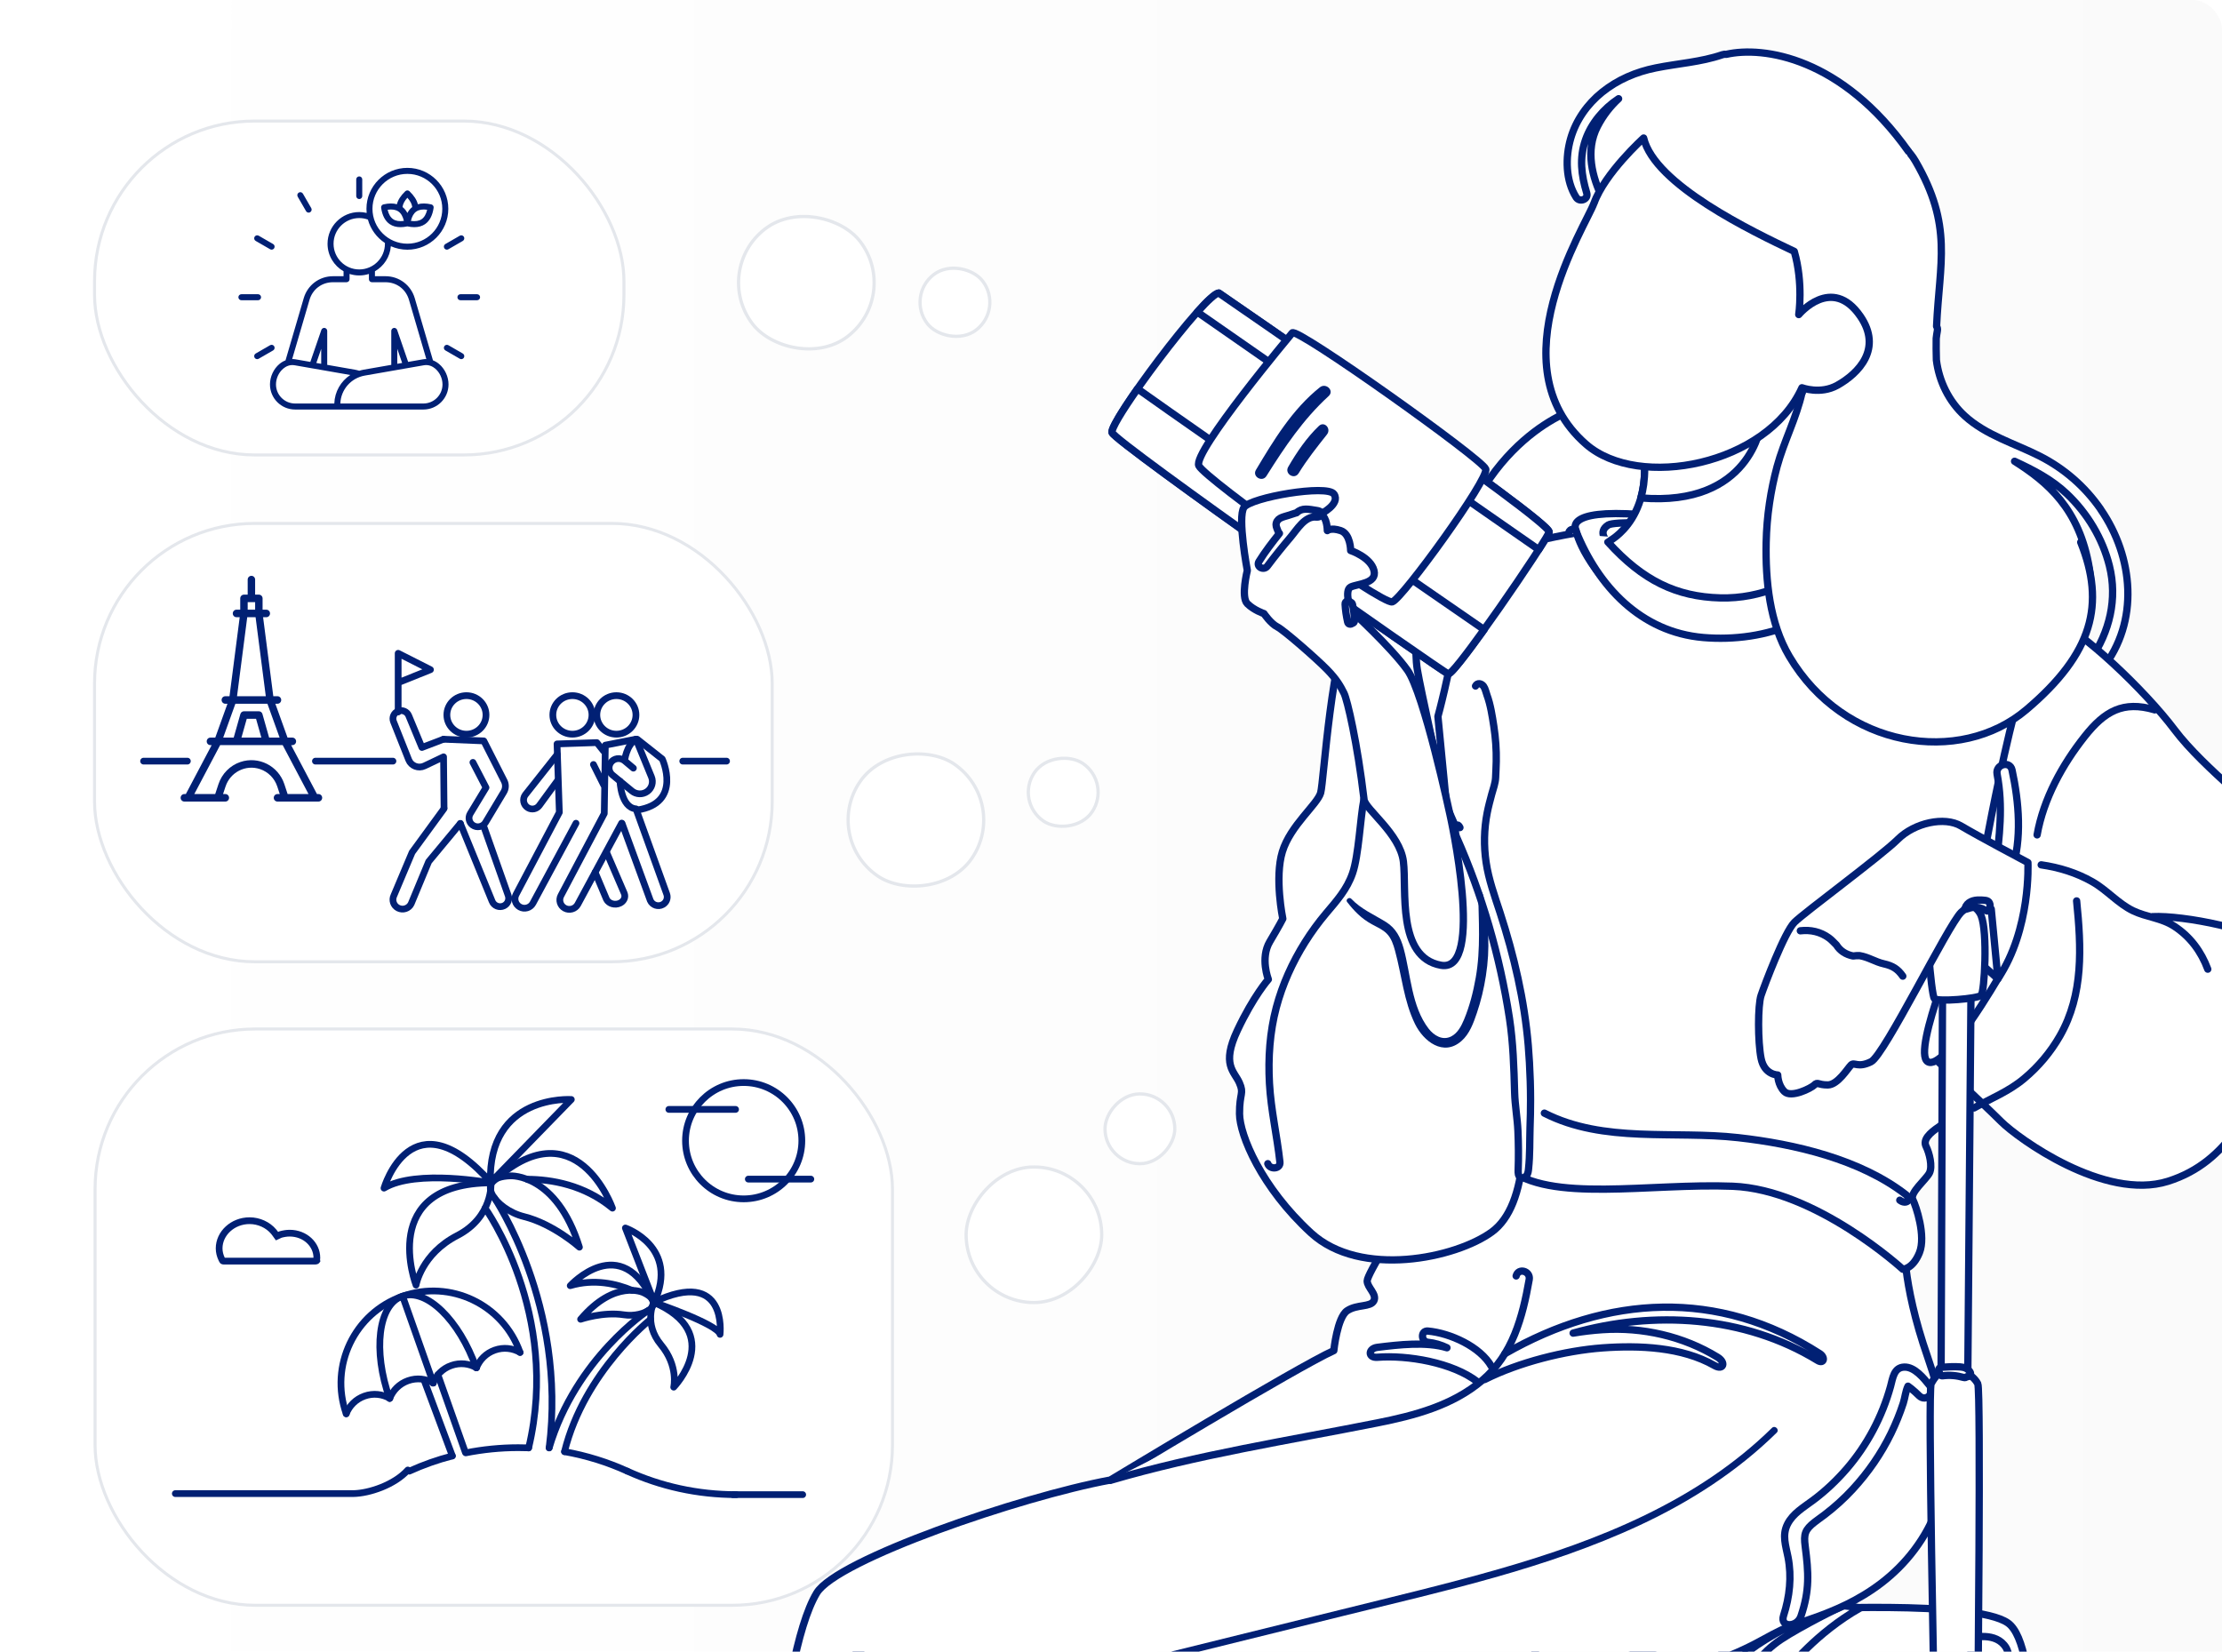 <svg width="343" height="255" viewBox="0 0 343 255" fill="none" xmlns="http://www.w3.org/2000/svg">
<g clip-path="url(#clip0_158_2880)">
<g clip-path="url(#clip1_158_2880)">
<rect width="343" height="384.747" rx="4.513" fill="url(#paint0_linear_158_2880)" fill-opacity="0.4"/>
<g clip-path="url(#clip2_158_2880)">
<path d="M154.425 238.768C154.425 238.768 105.506 272.086 103.956 285.932C102.416 299.77 117.856 326.945 121.466 332.58C125.066 338.214 137.426 351.543 137.945 353.086C138.465 354.628 141.035 358.721 142.065 359.238C142.065 359.238 141.035 362.822 142.585 364.364C144.125 365.898 143.095 370.516 147.734 371.542C152.365 372.567 169.874 370.008 171.934 363.339C173.994 356.679 169.874 354.111 169.874 354.111C169.874 354.111 170.649 350.264 169.099 349.239C167.559 348.213 166.009 348.722 166.009 347.705C166.009 346.689 164.205 333.097 158.025 321.818C152.511 311.756 149.275 302.337 149.785 300.287C150.296 298.236 163.175 292.084 164.715 291.576C166.256 291.068 189.69 283.628 208.229 274.4C226.768 265.172 233.459 264.147 233.459 264.147L237.578 253.386L154.416 238.777L154.425 238.768Z" fill="white" stroke="#012074" stroke-width="1.128" stroke-linecap="round" stroke-linejoin="round"/>
<path d="M276.781 248.441C277.492 248.513 304.791 246.971 309.941 250.564C315.091 254.157 313.541 279.781 313.541 284.399C313.541 289.018 308.665 379.545 308.665 379.545L291.912 364.882L249.173 256.199L276.781 248.441Z" fill="white" stroke="#012074" stroke-width="1.128" stroke-linecap="round" stroke-linejoin="round"/>
<path d="M304.016 252.869C304.535 252.869 308.136 251.843 309.676 254.402C311.217 256.961 311.736 276.442 311.217 277.467C310.697 278.492 307.097 280.543 307.097 280.543L304.007 252.86L304.016 252.869Z" fill="white" stroke="#012074" stroke-width="1.128" stroke-linecap="round" stroke-linejoin="round"/>
<path d="M275.952 257.741C275.952 257.741 280.309 252.106 287.145 248.259C287.145 248.259 283.162 247.488 280.591 248.005C278.021 248.522 262.571 256.716 262.052 257.741C261.541 258.766 275.952 257.741 275.952 257.741Z" fill="white" stroke="#012074" stroke-width="1.128" stroke-linecap="round" stroke-linejoin="round"/>
<path d="M269.818 258.286C269.818 258.286 271.833 255.173 274.923 253.123C278.012 251.072 284.411 247.924 284.411 247.924L282.652 247.996C282.652 247.996 268.351 254.048 267.002 258.195C265.653 262.341 269.818 258.277 269.818 258.277V258.286Z" fill="white" stroke="#012074" stroke-width="1.128" stroke-linecap="round" stroke-linejoin="round"/>
<path d="M293.972 191.096C293.972 191.096 293.452 197.756 297.572 209.551C301.692 221.338 301.692 231.083 295.512 239.285C289.332 247.488 280.281 249.557 276.307 251.09C272.333 252.614 270.793 254.665 261.004 257.741C251.224 260.817 233.195 259.791 232.165 260.817C231.135 261.842 223.415 266.451 216.205 268.502C208.995 270.553 178.616 273.111 173.466 274.654C168.316 276.196 158.536 278.238 158.016 279.263C157.497 280.289 158.016 282.339 156.986 282.847C155.956 283.356 153.896 294.634 150.806 304.379C147.717 314.115 136.907 344.874 132.267 350.001C132.267 350.001 134.327 351.534 133.297 353.077C132.267 354.619 130.207 355.127 130.207 356.661C130.207 358.194 130.207 362.296 127.117 362.813C124.027 363.33 114.247 356.661 111.157 356.661C108.067 356.661 101.377 356.661 100.858 354.102C100.338 351.543 103.428 345.9 103.428 345.9C103.428 345.9 101.879 342.316 103.428 341.29C104.968 340.265 106.518 341.29 106.518 341.29C106.518 341.29 107.037 335.656 108.058 332.062C109.088 328.478 118.868 285.415 119.898 274.645C120.928 263.884 122.988 251.063 126.078 245.936C129.168 240.81 157.488 231.074 171.397 228.506C171.397 228.506 200.236 211.076 205.896 208.517C205.896 208.517 206.416 203.39 207.956 202.365C209.496 201.34 211.556 201.857 212.076 200.831C212.586 199.806 211.046 198.781 211.046 197.756C211.046 196.73 216.196 188.528 216.196 188.528L230.05 171.27L284.693 176.732L293.963 191.086L293.972 191.096Z" fill="white" stroke="#012074" stroke-width="1.128" stroke-linecap="round" stroke-linejoin="round"/>
<path d="M297.863 213.907C296.97 212.791 295.539 211.003 293.944 211.067C292.322 211.13 292.176 212.818 291.829 214.07C290.535 218.734 288.22 223.125 285.048 226.791C283.508 228.57 281.785 230.203 279.898 231.609C278.449 232.698 276.763 233.651 275.924 235.32C275.067 237.035 275.66 238.623 276.006 240.392C276.608 243.441 276.261 246.517 275.313 249.457C274.73 251.281 277.392 251.317 278.002 249.529C279.37 245.51 279.187 242.833 278.659 238.732C278.412 236.845 278.622 236.173 280.126 234.994C280.618 234.603 281.147 234.259 281.639 233.878C283.198 232.689 284.647 231.382 285.978 229.94C288.357 227.372 290.38 224.45 291.911 221.302C292.641 219.795 293.279 218.235 293.798 216.638C294.062 215.821 294.154 214.778 294.527 214.015C294.673 214.124 294.837 214.251 295.047 214.406C295.466 214.75 295.867 215.113 296.25 215.494C297.335 216.529 298.747 215.014 297.854 213.898L297.863 213.907Z" fill="white" stroke="#012074" stroke-width="1.128" stroke-linecap="round" stroke-linejoin="round"/>
<path d="M171.415 228.551C184.969 224.577 198.732 222.445 212.595 219.687C218.365 218.543 224.253 216.992 228.82 213.099C233.505 209.116 235.036 203.354 236.057 197.547C236.285 196.25 234.389 195.678 234.042 196.994" fill="white"/>
<path d="M171.415 228.551C184.969 224.577 198.732 222.445 212.595 219.687C218.365 218.543 224.253 216.992 228.82 213.099C233.505 209.116 235.036 203.354 236.057 197.547C236.285 196.25 234.389 195.678 234.042 196.994" stroke="#012074" stroke-width="1.128" stroke-linecap="round" stroke-linejoin="round"/>
<path d="M230.232 210.976C228.51 207.918 223.861 205.813 220.416 205.504C219.295 205.404 219.322 207.119 220.416 207.237C221.473 207.346 222.457 207.646 223.36 208.081C220.16 207.11 215.931 207.609 212.613 208.018C211.192 208.19 211.128 209.669 212.613 209.551C217.253 209.188 224.235 210.349 228.09 213.353" stroke="#012074" stroke-width="1.128" stroke-linecap="round" stroke-linejoin="round"/>
<path d="M229.193 212.981C234.407 210.349 241.553 208.526 247.396 208.099C253.056 207.691 259.618 207.954 264.65 210.821C266.026 211.611 266.482 210.368 265.133 209.542C259.828 206.284 253.493 204.878 247.396 205.286C245.864 205.386 244.342 205.568 242.838 205.822C255.243 202.328 269.216 203.081 280.591 210.05C281.539 210.631 281.822 209.569 280.892 208.979C265.224 198.926 248.125 199.933 232.311 208.997" stroke="#012074" stroke-width="1.128" stroke-linecap="round" stroke-linejoin="round"/>
<path d="M273.518 220.466C262.033 231.754 246.775 237.815 231.517 242.207C223.405 244.539 215.184 246.48 206.999 248.513C197.528 250.854 188.058 253.204 178.588 255.536C175.99 256.18 173.374 256.824 170.704 257.078C168.079 257.332 165.481 256.942 162.865 257.033C159.793 257.133 156.147 258.53 155.254 261.597C154.243 260.145 152.83 258.721 151.061 258.693C148.837 258.666 147.917 260.798 147.807 262.686C147.725 264.128 147.917 265.598 147.972 267.041C148.026 268.692 148.035 270.353 147.999 272.004C147.926 275.298 147.662 278.583 147.233 281.849C145.474 295.26 141.017 308.199 135.803 320.63C132.814 327.752 129.542 334.757 126.26 341.744C126.023 342.252 126.78 342.696 127.017 342.188C137.49 320.239 148.327 297.22 149.029 272.476C149.074 270.743 149.074 269.01 149.029 267.277C148.983 265.762 148.755 264.201 148.856 262.686C148.956 261.071 149.858 259.192 151.809 259.891C153.313 260.426 154.37 261.996 155.127 263.321C155.382 263.765 156.093 263.566 156.093 263.058C156.12 257.813 162.938 258.004 166.538 258.176C171.023 258.394 175.298 257.414 179.627 256.343C188.933 254.039 198.239 251.743 207.546 249.438C222.949 245.627 238.691 242.207 253.137 235.474C260.894 231.854 268.159 227.199 274.265 221.192C274.739 220.72 274.01 219.995 273.527 220.457L273.518 220.466Z" fill="#012074"/>
<path d="M324.269 78.62C321.854 75.136 318.655 72.35 314.872 70.427C311.007 68.467 306.569 67.205 303.315 64.238C300.835 61.988 299.322 58.867 298.912 55.6C298.876 54.43 298.867 53.314 298.885 52.252C298.93 51.862 298.985 51.472 299.058 51.082C299.113 50.8 299.058 50.565 298.94 50.374C299.377 40.529 301.51 34.904 295.667 24.859C288.585 12.682 257.531 26.411 257.531 26.411L243.495 63.059C243.495 63.059 227.999 67.332 223.16 90.316C221.109 100.052 296.843 119.533 296.843 119.533C296.843 119.533 325.837 107.773 322.528 87.766C320.988 78.475 315.984 74.392 310.98 71.216C313.879 72.559 316.686 73.993 319.056 76.243C322.219 79.246 324.561 83.13 325.618 87.358C326.894 92.484 325.646 97.547 322.711 101.857C321.991 102.919 323.704 104.262 324.515 103.246C330.285 95.996 329.346 85.988 324.269 78.638V78.62Z" fill="white" stroke="#012074" stroke-width="1.128" stroke-linecap="round" stroke-linejoin="round"/>
<path d="M225.748 86.26C225.748 86.26 243.768 81.65 245.317 82.159C246.858 82.667 305.566 90.361 305.566 90.361L325.645 106.766L303.406 167.731C303.406 167.731 300.926 172.894 299.377 173.919C297.836 174.945 296.806 175.97 297.317 176.995C297.827 178.021 298.347 180.071 297.836 181.097C297.317 182.122 294.746 184.173 295.266 185.198C295.776 186.223 297.326 190.833 296.296 193.4C295.266 195.959 293.726 195.959 293.726 195.959C293.726 195.959 280.336 183.655 267.466 183.147C254.596 182.639 239.183 185.797 232.702 180.325C226.231 174.854 215.968 119.578 215.968 119.578L225.748 86.26Z" fill="white" stroke="#012074" stroke-width="1.128" stroke-linecap="round" stroke-linejoin="round"/>
<path d="M223.314 124.496C223.314 124.496 231.545 142.144 233.924 158.059C236.303 173.974 235.865 186.114 230.305 190.188C224.745 194.262 210.025 197.383 202.369 190.351C194.712 183.319 191.358 175.244 191.34 171.959C191.321 168.675 192.087 168.92 191.312 167.159C190.538 165.399 188.505 164.392 191.012 159.075C193.518 153.749 195.788 151.208 195.788 151.208C195.788 151.208 194.503 147.933 196.006 145.392C197.52 142.851 198.021 141.844 198.021 141.844C198.021 141.844 196.717 135.529 197.957 131.482C199.206 127.426 203.362 124.187 203.863 122.409C204.365 120.639 205.486 100.305 209.013 94.725C212.531 89.145 214.683 87.194 221.929 85.86C229.175 84.526 221.965 110.613 221.965 110.613L223.314 124.514V124.496Z" fill="white" stroke="#012074" stroke-width="1.128" stroke-linecap="round" stroke-linejoin="round"/>
<path d="M218.793 95.741C218.793 95.741 218.283 100.351 218.793 103.427C219.304 106.503 222.394 120.34 222.394 120.34L218.274 119.823L205.404 90.606L213.644 87.53L218.793 95.732V95.741Z" fill="white" stroke="#012074" stroke-width="1.128" stroke-linecap="round" stroke-linejoin="round"/>
<path d="M188.15 45.247C188.15 45.247 239.648 80.616 239.128 82.158C238.618 83.692 224.463 104.389 223.551 104.044C222.649 103.69 172.181 68.321 171.661 66.788C171.142 65.254 186.081 45.256 188.141 45.256L188.15 45.247Z" fill="white" stroke="#012074" stroke-width="1.128" stroke-linecap="round" stroke-linejoin="round"/>
<path d="M175.599 60.028C173.202 63.439 171.488 66.243 171.671 66.787C172.19 68.321 222.649 103.699 223.561 104.043C223.916 104.18 226.295 101.104 229.093 97.202C218.94 90.197 186.564 67.84 175.599 60.028Z" fill="white" stroke="#012074" stroke-width="1.128" stroke-linecap="round" stroke-linejoin="round"/>
<path d="M237.524 84.862C238.436 83.447 239.028 82.449 239.128 82.158C239.648 80.625 188.15 45.247 188.15 45.247C187.657 45.247 186.418 46.408 184.823 48.178L237.524 84.853V84.862Z" fill="white" stroke="#012074" stroke-width="1.128" stroke-linecap="round" stroke-linejoin="round"/>
<path d="M199.479 51.399C199.479 51.399 184.03 69.854 185.06 71.905C186.09 73.956 213.379 93.437 214.929 92.919C216.478 92.411 229.859 73.956 229.348 72.413C228.829 70.88 199.999 50.373 199.479 51.399Z" fill="white" stroke="#012074" stroke-width="1.128" stroke-linecap="round" stroke-linejoin="round"/>
<path d="M225.365 127.771C224.827 126.655 224.381 128.17 224.864 129.277C228.801 138.169 231.526 147.579 233.003 157.179C233.586 160.999 233.696 164.837 233.805 168.675C233.86 170.644 234.224 172.622 234.316 174.591C234.407 176.623 234.425 178.665 234.352 180.706C234.343 181.096 234.352 181.559 234.689 181.768C235.008 181.958 235.437 181.786 235.655 181.487C235.874 181.187 235.92 180.806 235.956 180.434C236.184 178.311 236.12 176.206 236.184 174.083C236.239 172.667 236.266 171.243 236.266 169.818C236.266 167.885 236.202 165.953 236.093 164.029C236.038 163.158 235.984 162.287 235.911 161.416C235.327 154.447 233.714 147.533 231.554 140.891C230.724 138.342 229.795 135.792 229.403 133.134C229.029 130.602 229.075 128.016 229.567 125.503C229.758 124.532 230.013 123.579 230.269 122.626C230.497 121.792 230.834 120.912 230.87 120.05C230.907 119.224 230.952 118.389 230.97 117.554C231.007 115.749 230.87 113.934 230.597 112.146C230.351 110.559 230.095 108.835 229.539 107.319C229.394 106.92 229.266 106.294 229.011 105.949C228.701 105.523 228.045 105.359 227.771 105.913" fill="white"/>
<path d="M225.365 127.771C224.827 126.655 224.381 128.17 224.864 129.277C228.801 138.169 231.526 147.579 233.003 157.179C233.586 160.999 233.696 164.837 233.805 168.675C233.86 170.644 234.224 172.622 234.316 174.591C234.407 176.623 234.425 178.665 234.352 180.706C234.343 181.096 234.352 181.559 234.689 181.768C235.008 181.958 235.437 181.786 235.655 181.487C235.874 181.187 235.92 180.806 235.956 180.434C236.184 178.311 236.12 176.206 236.184 174.083C236.239 172.667 236.266 171.243 236.266 169.818C236.266 167.885 236.202 165.953 236.093 164.029C236.038 163.158 235.984 162.287 235.911 161.416C235.327 154.447 233.714 147.533 231.554 140.891C230.724 138.342 229.795 135.792 229.403 133.134C229.029 130.602 229.075 128.016 229.567 125.503C229.758 124.532 230.013 123.579 230.269 122.626C230.497 121.792 230.834 120.912 230.87 120.05C230.907 119.224 230.952 118.389 230.97 117.554C231.007 115.749 230.87 113.934 230.597 112.146C230.351 110.559 230.095 108.835 229.539 107.319C229.394 106.92 229.266 106.294 229.011 105.949C228.701 105.523 228.045 105.359 227.771 105.913" stroke="#012074" stroke-width="1.128" stroke-linecap="round" stroke-linejoin="round"/>
<path d="M195.706 179.663C196.025 180.615 197.702 180.515 197.574 179.399C197.127 175.334 196.189 171.378 195.961 167.277C195.742 163.33 196.006 159.365 197.018 155.536C197.966 151.97 199.497 148.595 201.457 145.464C202.432 143.913 203.508 142.434 204.693 141.027C206.379 139.031 207.919 137.325 208.785 134.83C209.742 132.081 209.979 126.237 210.544 123.425" fill="white"/>
<path d="M195.706 179.663C196.025 180.615 197.702 180.515 197.574 179.399C197.127 175.334 196.189 171.378 195.961 167.277C195.742 163.33 196.006 159.365 197.018 155.536C197.966 151.97 199.497 148.595 201.457 145.464C202.432 143.913 203.508 142.434 204.693 141.027C206.379 139.031 207.919 137.325 208.785 134.83C209.742 132.081 209.979 126.237 210.544 123.425" stroke="#012074" stroke-width="1.128" stroke-linecap="round" stroke-linejoin="round"/>
<path d="M210.554 123.425C210.736 124.949 216.096 128.706 216.634 133.006C217.171 137.298 215.576 147.805 222.44 149.03C229.303 150.255 223.825 125.766 223.825 125.766C223.825 125.766 219.824 107.029 217.244 103.445C214.674 99.861 208.494 94.217 208.494 94.217C208.494 94.217 207.464 91.141 208.494 90.633C209.524 90.125 212.614 90.125 212.094 88.074C211.575 86.023 208.494 84.998 208.494 84.998C208.494 84.998 208.494 82.439 206.954 81.922C205.413 81.414 204.894 81.922 204.894 81.922C204.894 81.922 204.894 79.872 203.864 79.364C203.864 79.364 206.954 77.821 205.924 76.288C204.894 74.754 193.054 76.796 192.024 78.338C190.994 79.872 192.543 88.074 192.543 88.074C192.543 88.074 191.513 92.175 192.543 93.201C193.573 94.226 195.114 94.734 195.114 94.734C195.114 94.734 196.144 96.268 197.174 96.785C198.204 97.302 203.244 101.721 204.839 103.354C206.434 104.987 206.954 106.013 207.473 107.038C207.984 108.063 209.533 114.723 210.563 123.443L210.554 123.425Z" fill="white" stroke="#012074" stroke-width="1.128" stroke-linecap="round" stroke-linejoin="round"/>
<path d="M228.984 138.369C228.856 137.661 228.164 136.872 228.173 137.571C228.246 142.08 228.592 146.472 227.799 150.954C227.416 153.141 226.851 155.355 225.994 157.414C225.584 158.403 225.019 159.492 224.026 160.009C222.686 160.699 221.364 159.882 220.535 158.821C217.882 155.391 217.782 150.446 216.67 146.417C216.205 144.748 215.485 143.314 213.981 142.37C212.122 141.209 210.135 140.392 208.585 138.759C208.275 138.433 207.655 138.886 207.947 139.258C209.059 140.683 210.153 141.817 211.766 142.697C212.559 143.133 213.434 143.496 214.072 144.149C214.774 144.857 215.093 145.855 215.348 146.798C216.378 150.573 216.688 154.538 218.429 158.095C219.742 160.772 222.804 163.167 225.584 160.735C226.86 159.628 227.453 157.941 227.981 156.389C228.61 154.538 229.066 152.624 229.367 150.691C230.041 146.381 229.786 142.697 228.993 138.387L228.984 138.369Z" fill="#012074"/>
<path d="M203.736 59.801C199.498 63.176 196.608 67.967 193.874 72.549C193.254 73.593 194.858 74.518 195.496 73.493C198.313 69.011 201.165 64.755 205.094 61.153C206.024 60.3 204.675 59.048 203.736 59.801Z" fill="#012074"/>
<path d="M203.581 65.771C201.694 67.577 200.19 69.791 198.86 72.078C198.231 73.157 199.817 74.119 200.464 73.067C201.767 70.943 203.298 69.029 204.83 67.087C205.55 66.18 204.438 64.955 203.581 65.771Z" fill="#012074"/>
<path d="M209.086 95.805C209.059 94.97 208.959 94.117 208.776 93.309C208.731 93.128 208.631 93.028 208.503 92.992C208.239 92.674 207.61 92.747 207.637 93.264C207.683 94.199 207.828 95.115 208.029 96.031C208.111 96.413 208.512 96.44 208.749 96.24C208.941 96.204 209.095 96.068 209.086 95.805Z" fill="white" stroke="#012074" stroke-width="1.128" stroke-linecap="round" stroke-linejoin="round"/>
<path d="M203.344 78.828C201.959 78.61 201.002 78.347 200.145 79.173C200.136 79.173 200.117 79.173 200.108 79.173C199.689 79.309 199.261 79.445 198.841 79.581C198.44 79.708 197.994 79.808 197.62 80.008C197.246 80.207 196.982 80.588 196.982 81.015C196.982 81.351 197.173 81.695 197.283 82.013C197.328 82.149 197.41 82.258 197.501 82.349C196.389 83.746 195.296 85.162 194.357 86.668C193.837 87.493 195.077 88.156 195.633 87.412C196.781 85.878 197.985 84.39 199.224 82.929C200.218 81.759 201.43 79.663 203.134 79.826C204.155 79.926 204.374 78.982 203.344 78.828Z" fill="white" stroke="#012074" stroke-width="1.128" stroke-linecap="round" stroke-linejoin="round"/>
<path d="M298.091 162.904C298.091 162.904 306.331 170.59 308.901 173.158C311.472 175.725 324.861 185.461 334.651 182.385C344.431 179.309 347.01 170.599 351.13 165.472C355.25 160.346 359.37 150.61 357.82 144.458C356.271 138.306 352.67 137.281 352.67 137.281C352.67 137.281 353.7 132.671 351.64 129.078C349.58 125.494 340.311 118.825 335.68 112.673C331.05 106.521 321.261 97.293 317.141 95.76C313.021 94.227 306.331 131.646 306.331 131.646L298.091 162.913V162.904Z" fill="white" stroke="#012074" stroke-width="1.128" stroke-linecap="round" stroke-linejoin="round"/>
<path d="M310.588 118.88C310.259 117.373 307.999 118.018 308.282 119.515C309.239 124.578 308.637 129.069 308.063 134.105C307.899 135.575 310.123 135.72 310.542 134.441C312.155 129.55 311.663 123.834 310.588 118.88Z" fill="white" stroke="#012074" stroke-width="1.128" stroke-linecap="round" stroke-linejoin="round"/>
<path d="M303.241 142.906C303.241 142.906 295.001 162.387 297.581 163.921C300.151 165.454 308.664 150.646 308.664 150.646L308.91 143.932L303.25 142.906H303.241Z" fill="white" stroke="#012074" stroke-width="1.128" stroke-linecap="round" stroke-linejoin="round"/>
<path d="M308.391 151.109L298.611 142.398L304.791 135.729L309.94 138.297L308.391 151.109Z" fill="white" stroke="#012074" stroke-width="1.128" stroke-linecap="round" stroke-linejoin="round"/>
<path d="M304.271 151.109C304.271 151.626 303.76 212.11 303.76 212.11C303.76 212.11 304.79 212.628 305.301 213.644C305.811 214.669 305.301 264.392 305.301 264.392H298.61C298.61 264.392 297.58 214.669 298.1 213.644C298.61 212.619 299.64 211.593 299.64 211.593L299.868 150.41L304.28 151.109H304.271Z" fill="white" stroke="#012074" stroke-width="1.128" stroke-linecap="round" stroke-linejoin="round"/>
<path d="M300.671 139.322C301.19 139.322 304.791 138.814 305.821 141.373C306.851 143.931 306.34 153.159 305.821 153.676C305.301 154.194 299.13 154.702 298.611 154.185C298.091 153.667 297.071 140.856 297.581 139.83C298.091 138.805 300.671 139.322 300.671 139.322Z" fill="white" stroke="#012074" stroke-width="1.128" stroke-linecap="round" stroke-linejoin="round"/>
<path d="M307.361 140.348C307.361 140.348 304.791 138.814 302.731 140.856C300.671 142.897 290.891 162.896 288.831 163.921C286.771 164.946 286.261 163.921 285.741 164.429C285.221 164.937 283.681 167.505 282.141 167.505C280.6 167.505 280.6 166.988 280.081 167.505C279.561 168.022 276.48 169.556 275.45 168.53C274.42 167.505 274.42 165.971 274.42 165.971C274.42 165.971 272.361 165.971 271.85 163.413C271.34 160.854 271.331 155.21 271.85 153.677C272.37 152.143 275.45 143.941 277 142.398C278.54 140.865 290.389 132.145 292.96 129.586C295.53 127.028 300.17 126.002 302.74 127.536C305.31 129.069 313.04 133.17 313.04 133.17C313.04 133.17 313.559 143.424 308.409 151.109L307.379 140.348H307.361Z" fill="white" stroke="#012074" stroke-width="1.128" stroke-linecap="round" stroke-linejoin="round"/>
<path d="M293.725 150.71C292.941 149.584 292.148 149.113 290.827 148.813C289.45 148.505 288.466 147.779 287.062 147.543C286.725 147.534 286.388 147.543 286.051 147.597C284.902 147.361 284.045 146.799 283.471 145.882C283.079 145.51 282.751 145.111 282.304 144.794C280.992 143.85 279.506 143.523 277.911 143.705" fill="white"/>
<path d="M293.725 150.71C292.941 149.584 292.148 149.113 290.827 148.813C289.45 148.505 288.466 147.779 287.062 147.543C286.725 147.534 286.388 147.543 286.051 147.597C284.902 147.361 284.045 146.799 283.471 145.882C283.079 145.51 282.751 145.111 282.304 144.794C280.992 143.85 279.506 143.523 277.911 143.705" stroke="#012074" stroke-width="1.128" stroke-linecap="round" stroke-linejoin="round"/>
<path d="M306.505 139.014C306.195 138.959 305.821 138.968 305.584 138.959C304.627 138.932 303.643 139.231 303.333 140.23C303.324 140.266 303.305 140.311 303.333 140.347C303.36 140.384 303.415 140.384 303.46 140.375C303.688 140.338 303.907 140.239 304.135 140.175C304.727 140.003 305.384 140.039 305.949 140.275C306.177 140.375 306.386 140.493 306.614 140.602C306.696 140.638 306.787 140.674 306.869 140.647C306.933 140.629 306.97 140.574 307.006 140.529C307.261 140.166 307.307 139.413 306.878 139.141C306.778 139.077 306.651 139.041 306.505 139.014Z" fill="white" stroke="#012074" stroke-width="1.128" stroke-linecap="round" stroke-linejoin="round"/>
<path d="M304.107 211.811C303.752 211.276 303.241 211.094 302.612 211.04C301.655 210.958 300.662 211.04 299.705 211.094C299.212 211.121 299.112 211.72 299.395 211.965C299.422 212.21 299.586 212.446 299.869 212.41C300.981 212.265 302.056 212.364 303.132 212.673C303.332 212.727 303.487 212.673 303.597 212.555C303.97 212.591 304.371 212.219 304.107 211.82V211.811Z" fill="white" stroke="#012074" stroke-width="1.128" stroke-linecap="round" stroke-linejoin="round"/>
<path d="M315.09 133.524C317.879 133.932 320.532 134.74 322.984 136.137C325.226 137.408 326.967 139.504 329.264 140.611C331.36 141.618 333.621 141.699 335.644 143.015C338.096 144.612 339.791 146.908 340.803 149.63M332.263 141.523C337.03 141.287 348.578 143.541 352.023 146.499" stroke="#012074" stroke-width="1.128" stroke-linecap="round"/>
<g filter="url(#filter0_d_158_2880)">
<path d="M320.559 136.836C321.279 143.959 321.662 151.227 317.98 157.678C316.549 160.182 314.671 162.414 312.456 164.265C310.068 166.271 307.389 167.287 304.727 168.802" stroke="#012074" stroke-width="1.128" stroke-linecap="round"/>
</g>
<path d="M314.461 128.897C315.437 123.353 318.344 118.063 321.826 113.671C324.88 109.824 327.714 108.155 332.6 109.588V109.597" stroke="#012074" stroke-width="1.128" stroke-linecap="round"/>
<path d="M294.601 23.38C284.328 8.899 272.233 7.075 266.463 8.391C266.29 8.363 266.099 8.372 265.889 8.445C262.535 9.597 259.044 9.788 255.59 10.487C252.554 11.095 249.72 12.301 247.304 14.243C245.016 16.085 243.266 18.571 242.455 21.393C241.626 24.269 241.653 27.881 243.312 30.476C243.841 31.292 245.235 30.784 244.934 29.795C244.096 27.01 243.768 24.424 244.743 21.593C245.645 19.007 247.523 16.793 249.802 15.277C249.82 15.268 249.838 15.25 249.856 15.241C248.589 16.412 247.477 17.809 246.593 19.524C242.747 26.973 251.087 36.201 251.087 36.201C251.087 36.201 271.249 74.945 278.285 69.211" fill="white"/>
<path d="M294.601 23.38C284.328 8.899 272.233 7.075 266.463 8.391C266.29 8.363 266.099 8.372 265.889 8.445C262.535 9.597 259.044 9.788 255.59 10.487C252.554 11.095 249.72 12.301 247.304 14.243C245.016 16.085 243.266 18.571 242.455 21.393C241.626 24.269 241.653 27.881 243.312 30.476C243.841 31.292 245.235 30.784 244.934 29.795C244.096 27.01 243.768 24.424 244.743 21.593C245.645 19.007 247.523 16.793 249.802 15.277C249.82 15.268 249.838 15.25 249.856 15.241C248.589 16.412 247.477 17.809 246.593 19.524C242.747 26.973 251.087 36.201 251.087 36.201C251.087 36.201 271.249 74.945 278.285 69.211" stroke="#012074" stroke-width="1.128" stroke-linecap="round" stroke-linejoin="round"/>
<path d="M276.408 80.644C276.408 80.644 287.227 81.514 286.543 84.999C285.86 88.483 283.107 93.074 277.465 95.842C271.823 98.609 258.889 100.016 251.451 93.401C244.014 86.786 243.266 81.805 243.266 81.805C243.266 81.805 241.307 78.547 253.293 79.446C265.279 80.353 276.408 80.644 276.408 80.644Z" fill="white" stroke="#012074" stroke-width="1.128" stroke-linecap="round" stroke-linejoin="round"/>
<path d="M276.371 81.805C276.371 81.805 281.931 81.95 281.886 83.701C281.84 85.453 280.938 86.305 280.036 87.149C279.133 88.002 275.032 87.893 275.032 87.893L248.189 83.674C248.189 83.674 246.475 82.168 248.262 81.052C250.048 79.936 276.371 81.805 276.371 81.805Z" fill="white" stroke="#012074" stroke-width="1.128" stroke-linecap="round" stroke-linejoin="round"/>
<path d="M242.219 82.404C242 81.805 243.039 81.397 243.276 81.995C246.703 90.534 253.302 97.602 262.927 98.428C272.334 99.235 283.745 95.787 286.088 85.552C286.206 85.017 287.136 85.153 287.054 85.707" fill="white"/>
<path d="M242.219 82.404C242 81.805 243.039 81.397 243.276 81.995C246.703 90.534 253.302 97.602 262.927 98.428C272.334 99.235 283.745 95.787 286.088 85.552C286.206 85.017 287.136 85.153 287.054 85.707" stroke="#012074" stroke-width="1.128" stroke-linecap="round" stroke-linejoin="round"/>
<path d="M280.036 87.158C277.328 89.708 271.978 92.484 265.543 92.312C258.807 92.131 253.603 89.663 248.198 83.683C248.262 83.592 256.383 79.854 253.092 66.443C252.609 64.493 253.539 63.077 253.539 63.077L278.687 57.56C278.687 57.56 274.002 82.912 280.045 87.158H280.036Z" fill="white" stroke="#012074" stroke-width="1.128" stroke-linecap="round" stroke-linejoin="round"/>
<path d="M271.832 65.5L256.902 62.705C256.902 62.705 255.161 63.604 252.974 64.956C252.937 65.4 252.965 65.899 253.092 66.435C254.195 70.926 254.013 74.329 253.293 76.878C270.292 78.312 271.841 65.491 271.841 65.491L271.832 65.5Z" fill="white" stroke="#012074" stroke-width="1.128" stroke-linecap="round" stroke-linejoin="round"/>
<path d="M246.056 31.365C244.789 34.894 230.825 56.353 244.825 68.585C252.974 75.707 272.771 71.824 278.158 59.865C278.158 59.865 280.993 60.945 283.609 59.493C286.972 57.615 290.581 53.804 287.182 48.84C282.761 42.398 277.666 48.568 277.666 48.568C277.666 48.568 278.395 43.732 276.973 38.814C270.511 35.747 255.417 28.516 253.721 21.311C253.721 21.311 247.724 26.719 246.065 31.365H246.056Z" fill="white" stroke="#012074" stroke-width="1.128" stroke-linecap="round" stroke-linejoin="round"/>
<path d="M321.189 83.71C325.008 93.274 323.094 100.841 312.812 109.561C302.522 118.281 284.611 115.559 276.207 101.34C273.154 96.178 272.516 89.645 272.634 83.765C272.68 81.733 272.844 79.7 273.145 77.695C273.427 75.78 273.819 73.893 274.321 72.024C275.378 68.14 277.31 64.52 278.176 60.591" fill="white"/>
<path d="M321.189 83.71C325.008 93.274 323.094 100.841 312.812 109.561C302.522 118.281 284.611 115.559 276.207 101.34C273.154 96.178 272.516 89.645 272.634 83.765C272.68 81.733 272.844 79.7 273.145 77.695C273.427 75.78 273.819 73.893 274.321 72.024C275.378 68.14 277.31 64.52 278.176 60.591" stroke="#012074" stroke-width="1.128" stroke-linecap="round" stroke-linejoin="round"/>
<path d="M293.261 185.298C294.236 186.051 295.202 185.216 294.218 184.454C287.154 178.974 277.036 176.623 268.304 175.644C258.397 174.527 247.605 176.551 238.399 171.86" fill="white"/>
<path d="M293.261 185.298C294.236 186.051 295.202 185.216 294.218 184.454C287.154 178.974 277.036 176.623 268.304 175.644C258.397 174.527 247.605 176.551 238.399 171.86" stroke="#012074" stroke-width="1.128" stroke-linecap="round" stroke-linejoin="round"/>
</g>
<g filter="url(#filter1_dd_158_2880)">
<rect x="14.442" y="152.104" width="123.558" height="89.441" rx="24.969" fill="white"/>
<rect x="14.676" y="152.337" width="123.091" height="88.975" rx="24.736" stroke="#E4E7EC" stroke-width="0.466"/>
<path d="M38.528 181.934C39.965 181.934 41.356 182.573 42.24 183.622L42.41 183.837L42.51 183.974L42.761 184.32L43.148 184.141L43.306 184.068C43.776 183.94 44.231 183.86 44.723 183.86C47.089 183.86 48.912 185.595 48.912 187.663C48.912 187.668 48.911 187.68 48.908 187.709C48.906 187.728 48.899 187.785 48.895 187.827C48.889 187.893 48.885 187.99 48.902 188.101C48.898 188.107 48.894 188.114 48.886 188.122C48.857 188.147 48.801 188.176 48.716 188.176H34.535C34.46 188.176 34.408 188.159 34.38 188.143C34.354 188.129 34.348 188.116 34.347 188.113L34.338 188.091L34.326 188.072L34.213 187.848C33.963 187.324 33.827 186.777 33.827 186.206C33.827 183.903 35.906 181.934 38.528 181.934Z" stroke="#012074" stroke-width="1.04"/>
<path d="M53.446 211.737C53.923 210.515 54.921 209.489 56.27 209.012C57.619 208.534 59.024 208.703 60.176 209.363" stroke="#012074" stroke-width="1.04" stroke-miterlimit="10" stroke-linecap="round" stroke-linejoin="round"/>
<path d="M60.162 209.363C60.64 208.141 61.637 207.115 62.986 206.637C64.335 206.159 65.74 206.328 66.892 206.988" stroke="#012074" stroke-width="1.04" stroke-miterlimit="10" stroke-linecap="round" stroke-linejoin="round"/>
<path d="M66.836 207.017C67.314 205.794 68.311 204.768 69.66 204.291C71.009 203.813 72.414 203.982 73.566 204.642" stroke="#012074" stroke-width="1.04" stroke-miterlimit="10" stroke-linecap="round" stroke-linejoin="round"/>
<path d="M73.552 204.642C74.029 203.42 75.027 202.394 76.376 201.916C77.725 201.439 79.13 201.607 80.282 202.268" stroke="#012074" stroke-width="1.04" stroke-miterlimit="10" stroke-linecap="round" stroke-linejoin="round"/>
<path d="M53.446 211.752C50.833 204.347 54.711 196.212 62.129 193.599C69.534 190.985 77.669 194.863 80.282 202.282" stroke="#012074" stroke-width="1.04" stroke-miterlimit="10" stroke-linecap="round" stroke-linejoin="round"/>
<path d="M60.134 209.377C57.52 201.973 58.392 194.905 62.087 193.599C65.782 192.292 70.896 197.252 73.51 204.656" stroke="#012074" stroke-width="1.04" stroke-miterlimit="10" stroke-linecap="round" stroke-linejoin="round"/>
<path d="M66.878 206.988L62.157 193.613" stroke="#012074" stroke-width="1.04" stroke-miterlimit="10" stroke-linecap="round" stroke-linejoin="round"/>
<path d="M69.829 218.257L65.515 206.693" stroke="#012074" stroke-width="1.04" stroke-miterlimit="10" stroke-linecap="round" stroke-linejoin="round"/>
<path d="M71.81 217.638L67.595 205.71" stroke="#012074" stroke-width="1.04" stroke-miterlimit="10" stroke-linecap="round" stroke-linejoin="round"/>
<path d="M96.539 183.061C96.539 183.061 104.927 185.969 100.993 194.54L96.539 183.061Z" stroke="#012074" stroke-width="1.04" stroke-miterlimit="10" stroke-linecap="round" stroke-linejoin="round"/>
<path d="M103.999 207.635C103.999 207.635 112.049 199.331 100.922 194.54C100.922 194.54 99.292 197.799 102.032 201.087C104.771 204.375 103.999 207.635 103.999 207.635Z" stroke="#012074" stroke-width="1.04" stroke-miterlimit="10" stroke-linecap="round" stroke-linejoin="round"/>
<path d="M97.564 192.685C95.19 191.687 91.747 190.858 88.024 191.968C88.024 191.968 95.92 183.313 100.88 194.54" stroke="#012074" stroke-width="1.04" stroke-miterlimit="10" stroke-linecap="round" stroke-linejoin="round"/>
<path d="M99.306 193.036C99.306 193.036 94.936 190.901 89.626 197.153C89.626 197.153 93.138 195.959 96.299 196.465C99.475 196.97 102.987 194.751 99.306 193.036Z" stroke="#012074" stroke-width="1.04" stroke-miterlimit="10" stroke-linecap="round" stroke-linejoin="round"/>
<path d="M111.151 199.485C111.151 199.485 112.388 189.046 100.88 194.526C100.88 194.526 110.814 197.898 111.151 199.485Z" stroke="#012074" stroke-width="1.04" stroke-miterlimit="10" stroke-linecap="round" stroke-linejoin="round"/>
<path d="M100.009 195.833C100.009 195.833 88.895 203.139 84.778 217.007" stroke="#012074" stroke-width="1.04" stroke-miterlimit="10" stroke-linecap="round" stroke-linejoin="round"/>
<path d="M100.445 197.153C100.445 197.153 90.188 205.232 87.139 217.596" stroke="#012074" stroke-width="1.04" stroke-miterlimit="10" stroke-linecap="round" stroke-linejoin="round"/>
<path d="M88.192 163.222C88.192 163.222 75.294 162.351 75.702 176.05L88.192 163.222Z" stroke="#012074" stroke-width="1.04" stroke-miterlimit="10" stroke-linecap="round" stroke-linejoin="round"/>
<path d="M64.222 191.884C64.222 191.884 58.167 176.176 75.8 176.092C75.8 176.092 76.123 181.375 70.587 184.227C65.037 187.093 64.222 191.884 64.222 191.884Z" stroke="#012074" stroke-width="1.04" stroke-miterlimit="10" stroke-linecap="round" stroke-linejoin="round"/>
<path d="M81.35 175.53C85.101 175.544 90.173 176.387 94.543 179.998C94.543 179.998 88.881 163.924 75.856 176.12" stroke="#012074" stroke-width="1.04" stroke-miterlimit="10" stroke-linecap="round" stroke-linejoin="round"/>
<path d="M78.821 175.01C78.821 175.01 85.888 174.63 89.443 186.025C89.443 186.025 85.425 182.428 80.886 181.304C76.362 180.194 72.92 175.206 78.821 175.01Z" stroke="#012074" stroke-width="1.04" stroke-miterlimit="10" stroke-linecap="round" stroke-linejoin="round"/>
<path d="M59.277 176.907C59.277 176.907 63.549 162.224 75.857 176.12C75.871 176.12 64.251 173.9 59.277 176.907Z" stroke="#012074" stroke-width="1.04" stroke-miterlimit="10" stroke-linecap="round" stroke-linejoin="round"/>
<path d="M76.291 178.368C76.291 178.368 87.574 194.975 84.764 217.02" stroke="#012074" stroke-width="1.04" stroke-miterlimit="10" stroke-linecap="round" stroke-linejoin="round"/>
<path d="M74.887 179.998C74.887 179.998 86.577 196.212 81.603 217.02" stroke="#012074" stroke-width="1.04" stroke-miterlimit="10" stroke-linecap="round" stroke-linejoin="round"/>
<path d="M123.908 224.228H113.118" stroke="#012074" stroke-width="1.04" stroke-miterlimit="10" stroke-linecap="round" stroke-linejoin="round"/>
<path d="M105.819 169.585C105.819 174.544 109.838 178.563 114.797 178.563C119.757 178.563 123.776 174.544 123.776 169.585C123.776 164.625 119.757 160.606 114.797 160.606C109.838 160.606 105.819 164.625 105.819 169.585Z" stroke="#012074" stroke-width="1.04" stroke-miterlimit="10" stroke-linecap="round" stroke-linejoin="round"/>
<path d="M125.166 175.514H115.514" stroke="#012074" stroke-width="1.04" stroke-miterlimit="10" stroke-linecap="round" stroke-linejoin="round"/>
<path d="M113.547 164.751H103.248" stroke="#012074" stroke-width="1.04" stroke-miterlimit="10" stroke-linecap="round" stroke-linejoin="round"/>
<path d="M69.828 218.257C67.524 218.847 65.304 219.634 63.183 220.603" stroke="#012074" stroke-width="1.04" stroke-miterlimit="10" stroke-linecap="round" stroke-linejoin="round"/>
<path d="M81.603 217.006C81.069 216.992 80.535 216.978 80.001 216.978C77.234 216.978 74.522 217.259 71.894 217.779" stroke="#012074" stroke-width="1.04" stroke-miterlimit="10" stroke-linecap="round" stroke-linejoin="round"/>
<path d="M96.833 220.603C93.784 219.212 90.538 218.201 87.152 217.596" stroke="#012074" stroke-width="1.04" stroke-miterlimit="10" stroke-linecap="round" stroke-linejoin="round"/>
<path d="M96.834 220.603C101.962 222.936 107.666 224.228 113.666 224.228" stroke="#012074" stroke-width="1.04" stroke-miterlimit="10" stroke-linecap="round" stroke-linejoin="round"/>
<path d="M62.957 220.427C60.905 222.723 56.985 224.031 54.547 224.068M54.547 224.068C54.512 224.068 27.099 224.069 27.064 224.069L54.547 224.068Z" stroke="#012074" stroke-width="1.04" stroke-miterlimit="10" stroke-linecap="round" stroke-linejoin="round"/>
</g>
<g filter="url(#filter2_dd_158_2880)">
<rect x="14.36" y="11.924" width="82.189" height="52.018" rx="24.969" fill="white"/>
<rect x="14.593" y="12.158" width="81.722" height="51.552" rx="24.736" stroke="#E4E7EC" stroke-width="0.466"/>
<g clip-path="url(#clip3_158_2880)">
<path d="M67.778 49.668C67.484 49.422 67.166 49.233 66.835 49.105L64.023 39.504C63.43 37.477 61.612 36.114 59.5 36.114H57.877V35.353C59.248 34.568 60.205 33.14 60.333 31.482C61.114 31.828 61.978 32.023 62.886 32.023C66.37 32.023 69.204 29.188 69.204 25.705C69.204 22.221 66.37 19.387 62.886 19.387C59.401 19.387 56.568 22.221 56.568 25.705C56.568 25.921 56.578 26.134 56.6 26.344C56.228 26.254 55.844 26.209 55.455 26.209C52.756 26.209 50.561 28.405 50.561 31.103C50.561 32.921 51.558 34.51 53.033 35.353V36.115H51.41C49.297 36.115 47.48 37.478 46.886 39.505L44.075 49.106C43.743 49.234 43.425 49.422 43.132 49.668C42.232 50.424 41.674 51.632 41.674 52.82C41.674 54.959 43.414 56.698 45.552 56.698H52.066H65.358C67.497 56.698 69.236 54.958 69.236 52.82C69.236 51.631 68.677 50.423 67.778 49.668ZM62.886 20.316C65.857 20.316 68.275 22.733 68.275 25.705C68.275 28.676 65.857 31.094 62.886 31.094C59.914 31.094 57.496 28.676 57.496 25.705C57.496 22.733 59.914 20.316 62.886 20.316ZM51.489 31.103C51.489 28.916 53.268 27.137 55.454 27.137C55.915 27.137 56.364 27.216 56.791 27.369C57.202 28.869 58.151 30.147 59.418 30.983C59.419 31.023 59.42 31.064 59.42 31.104C59.42 33.291 57.641 35.069 55.454 35.069C53.268 35.069 51.489 33.29 51.489 31.103ZM47.776 39.765C48.26 38.111 49.686 37.043 51.409 37.043H53.497C53.753 37.043 53.961 36.835 53.961 36.579V35.763C54.432 35.914 54.933 35.997 55.454 35.997C55.975 35.997 56.476 35.914 56.948 35.763V36.579C56.948 36.835 57.156 37.043 57.412 37.043H59.5C61.222 37.043 62.648 38.111 63.133 39.765L65.809 48.904C65.632 48.902 65.455 48.916 65.278 48.947L63.006 49.344L61.303 44.407C61.228 44.193 61.01 44.063 60.787 44.1C60.563 44.138 60.399 44.332 60.399 44.559V49.8L56.15 50.542C55.913 50.584 55.68 50.641 55.456 50.711C55.228 50.641 54.995 50.584 54.76 50.542L50.511 49.8V44.559C50.511 44.332 50.347 44.139 50.123 44.1C49.9 44.063 49.681 44.193 49.608 44.407L47.905 49.344L45.633 48.947C45.456 48.916 45.278 48.903 45.102 48.904L47.776 39.765ZM62.078 49.506L61.327 49.637V47.328L62.078 49.506ZM49.581 49.638L48.831 49.507L49.581 47.33V49.638ZM42.602 52.819C42.602 51.898 43.034 50.963 43.728 50.379C44.097 50.069 44.699 49.728 45.472 49.863L54.072 51.364C52.617 52.322 51.666 53.943 51.606 55.768H45.552C43.925 55.768 42.602 54.445 42.602 52.819ZM65.357 55.768H52.534C52.619 53.626 54.181 51.828 56.31 51.457L65.437 49.863C66.21 49.727 66.811 50.069 67.18 50.379C67.875 50.963 68.307 51.898 68.307 52.819C68.307 54.445 66.984 55.768 65.357 55.768ZM54.99 23.739V21.169C54.99 20.912 55.198 20.704 55.454 20.704C55.711 20.704 55.919 20.912 55.919 21.169V23.739C55.919 23.995 55.711 24.204 55.454 24.204C55.198 24.204 54.99 23.995 54.99 23.739ZM68.75 31.147L70.976 29.862C71.199 29.734 71.483 29.81 71.611 30.032C71.74 30.255 71.663 30.539 71.441 30.667L69.215 31.952C69.142 31.995 69.061 32.014 68.983 32.014C68.823 32.014 68.666 31.931 68.581 31.782C68.451 31.559 68.528 31.275 68.75 31.147ZM74.11 39.359C74.11 39.616 73.902 39.824 73.645 39.824H71.075C70.819 39.824 70.61 39.616 70.61 39.359C70.61 39.103 70.819 38.895 71.075 38.895H73.645C73.902 38.895 74.11 39.102 74.11 39.359ZM71.61 48.687C71.525 48.836 71.368 48.919 71.208 48.919C71.129 48.919 71.049 48.899 70.976 48.857L68.75 47.572C68.528 47.444 68.452 47.16 68.58 46.938C68.708 46.715 68.992 46.639 69.215 46.767L71.441 48.052C71.663 48.181 71.739 48.465 71.61 48.687ZM42.159 47.572L39.932 48.856C39.86 48.899 39.779 48.918 39.701 48.918C39.541 48.918 39.384 48.835 39.298 48.686C39.17 48.464 39.246 48.18 39.469 48.051L41.695 46.766C41.917 46.638 42.201 46.715 42.33 46.937C42.457 47.159 42.381 47.443 42.159 47.572ZM39.834 39.824H37.263C37.007 39.824 36.799 39.616 36.799 39.359C36.799 39.103 37.007 38.895 37.263 38.895H39.834C40.09 38.895 40.298 39.103 40.298 39.359C40.298 39.616 40.09 39.824 39.834 39.824ZM39.298 30.032C39.427 29.81 39.711 29.734 39.933 29.861L42.159 31.146C42.382 31.275 42.457 31.559 42.33 31.781C42.244 31.93 42.087 32.013 41.927 32.013C41.848 32.013 41.769 31.993 41.696 31.951L39.469 30.666C39.246 30.538 39.17 30.254 39.298 30.032ZM45.956 23.838C45.828 23.616 45.904 23.331 46.127 23.203C46.349 23.074 46.633 23.151 46.761 23.373L48.046 25.599C48.175 25.822 48.098 26.106 47.876 26.234C47.803 26.277 47.723 26.296 47.645 26.296C47.484 26.296 47.328 26.212 47.242 26.064L45.956 23.838ZM60.158 28.075C60.612 28.387 61.169 28.543 61.82 28.543C62.151 28.543 62.506 28.501 62.886 28.421C63.265 28.501 63.62 28.543 63.952 28.543C64.603 28.543 65.159 28.386 65.614 28.075C66.321 27.59 66.767 26.739 66.938 25.546C66.972 25.307 66.817 25.081 66.582 25.027C65.784 24.845 65.088 24.837 64.502 25.003C64.341 24.339 63.914 23.677 63.208 22.996C63.028 22.823 62.743 22.823 62.563 22.996C61.857 23.677 61.43 24.339 61.269 25.003C60.683 24.838 59.987 24.845 59.189 25.027C58.953 25.082 58.798 25.307 58.833 25.546C59.004 26.74 59.45 27.59 60.158 28.075ZM65.938 25.852C65.777 26.543 65.493 27.032 65.089 27.309C64.685 27.586 64.127 27.675 63.426 27.576C63.585 26.886 63.87 26.397 64.273 26.12C64.676 25.843 65.235 25.753 65.938 25.852ZM62.886 23.999C63.339 24.506 63.586 24.98 63.636 25.435C63.334 25.669 63.083 25.975 62.886 26.352C62.688 25.976 62.437 25.669 62.135 25.435C62.186 24.98 62.433 24.506 62.886 23.999ZM61.499 26.12C61.903 26.397 62.186 26.885 62.346 27.576C61.645 27.675 61.087 27.586 60.683 27.309C60.279 27.032 59.994 26.543 59.834 25.852C60.536 25.753 61.095 25.843 61.499 26.12Z" fill="#012074"/>
</g>
</g>
<g filter="url(#filter3_dd_158_2880)">
<rect x="109.444" y="34.58" width="21.438" height="21.438" rx="10.719" transform="rotate(-37.486 109.444 34.58)" fill="white"/>
<rect x="109.798" y="34.627" width="20.932" height="20.932" rx="10.466" transform="rotate(-37.486 109.798 34.627)" stroke="#E4E7EC" stroke-width="0.506"/>
</g>
<g filter="url(#filter4_dd_158_2880)">
<rect x="139.5" y="38.545" width="11.283" height="11.283" rx="5.641" transform="rotate(-37.486 139.5 38.545)" fill="white"/>
<rect x="139.855" y="38.592" width="10.777" height="10.777" rx="5.389" transform="rotate(-37.486 139.855 38.592)" stroke="#E4E7EC" stroke-width="0.506"/>
</g>
<g filter="url(#filter5_dd_158_2880)">
<rect width="21.438" height="21.438" rx="10.719" transform="matrix(1 0 0 -1 148.883 194.275)" fill="white"/>
<rect x="0.253" y="-0.253" width="20.932" height="20.932" rx="10.466" transform="matrix(1 0 0 -1 148.883 193.769)" stroke="#E4E7EC" stroke-width="0.506"/>
</g>
<g filter="url(#filter6_dd_158_2880)">
<rect width="11.283" height="11.283" rx="5.641" transform="matrix(1 0 0 -1 170.321 172.837)" fill="white"/>
<rect x="0.253" y="-0.253" width="10.777" height="10.777" rx="5.389" transform="matrix(1 0 0 -1 170.321 172.331)" stroke="#E4E7EC" stroke-width="0.506"/>
</g>
<g filter="url(#filter7_dd_158_2880)">
<rect x="126.488" y="122.325" width="21.438" height="21.438" rx="10.719" transform="rotate(-55.662 126.488 122.325)" fill="white"/>
<rect x="126.84" y="122.259" width="20.932" height="20.932" rx="10.466" transform="rotate(-55.662 126.84 122.259)" stroke="#E4E7EC" stroke-width="0.506"/>
</g>
<g filter="url(#filter8_dd_158_2880)">
<rect x="156.282" y="116.716" width="11.283" height="11.283" rx="5.641" transform="rotate(-55.662 156.282 116.716)" fill="white"/>
<rect x="156.634" y="116.65" width="10.777" height="10.777" rx="5.389" transform="rotate(-55.662 156.634 116.65)" stroke="#E4E7EC" stroke-width="0.506"/>
</g>
<g filter="url(#filter9_dd_158_2880)">
<rect x="14.36" y="74.049" width="105.077" height="68.144" rx="24.969" fill="white"/>
<rect x="14.593" y="74.282" width="104.61" height="67.677" rx="24.736" stroke="#E4E7EC" stroke-width="0.466"/>
<path d="M88.361 106.821C90.029 106.821 91.381 105.489 91.381 103.846C91.381 102.203 90.029 100.87 88.361 100.87C86.693 100.87 85.341 102.203 85.341 103.846C85.341 105.489 86.693 106.821 88.361 106.821Z" stroke="#012074" stroke-width="1.04" stroke-miterlimit="10" stroke-linecap="round" stroke-linejoin="round"/>
<path d="M72.002 106.821C73.67 106.821 75.022 105.489 75.022 103.846C75.022 102.203 73.67 100.87 72.002 100.87C70.334 100.87 68.982 102.203 68.982 103.846C68.982 105.489 70.334 106.821 72.002 106.821Z" stroke="#012074" stroke-width="1.04" stroke-miterlimit="10" stroke-linecap="round" stroke-linejoin="round"/>
<path d="M88.914 120.57L82.264 132.921C81.875 133.643 80.959 133.906 80.238 133.502C79.551 133.116 79.296 132.262 79.661 131.57L86.344 118.889L85.988 108.328L92.127 108.121L93.168 109.422" stroke="#012074" stroke-width="1.04" stroke-miterlimit="10" stroke-linecap="round" stroke-linejoin="round"/>
<path d="M91.867 128.148L93.621 132.312C93.968 133.001 94.942 133.279 95.706 132.907C96.326 132.606 96.603 131.969 96.364 131.396L93.621 125.027" stroke="#012074" stroke-width="1.04" stroke-miterlimit="10" stroke-linecap="round" stroke-linejoin="round"/>
<path d="M95.15 106.821C96.818 106.821 98.17 105.489 98.17 103.846C98.17 102.203 96.818 100.87 95.15 100.87C93.482 100.87 92.129 102.203 92.129 103.846C92.129 105.489 93.482 106.821 95.15 106.821Z" stroke="#012074" stroke-width="1.04" stroke-miterlimit="10" stroke-linecap="round" stroke-linejoin="round"/>
<path d="M95.958 120.555L89.191 133.1C88.801 133.822 87.883 134.084 87.162 133.68C86.474 133.294 86.218 132.441 86.584 131.749L93.277 119.072L93.441 108.515L98.11 107.601" stroke="#012074" stroke-width="1.04" stroke-miterlimit="10" stroke-linecap="round" stroke-linejoin="round"/>
<path d="M91.607 111.502L93.168 114.624" stroke="#012074" stroke-width="1.04" stroke-miterlimit="10" stroke-linecap="round" stroke-linejoin="round"/>
<path d="M96.42 110.931C96.42 110.931 96.653 108.563 98.171 107.589L100.564 113.427C100.894 114.232 100.626 115.156 99.914 115.668C99.2 116.181 98.223 116.15 97.545 115.592L94.544 113.122C93.983 112.659 93.857 111.858 94.251 111.251C94.726 110.518 95.749 110.367 96.42 110.931ZM96.42 110.931L97.772 112.065" stroke="#012074" stroke-width="1.04" stroke-miterlimit="10" stroke-linecap="round" stroke-linejoin="round"/>
<path d="M95.706 114.077C95.706 114.077 95.831 118.147 98.171 118.35L102.917 131.509C103.137 132.121 102.881 132.802 102.308 133.124C101.602 133.522 100.701 133.225 100.38 132.488L96.029 120.605" stroke="#012074" stroke-width="1.04" stroke-miterlimit="10" stroke-linecap="round" stroke-linejoin="round"/>
<path d="M98.369 107.601L102.23 110.658C102.23 110.658 105.392 117.484 98.369 118.525" stroke="#012074" stroke-width="1.04" stroke-miterlimit="10" stroke-linecap="round" stroke-linejoin="round"/>
<path d="M73.003 111.176L75.023 115.066L72.593 119.085C72.237 119.675 72.388 120.435 72.944 120.848C73.595 121.332 74.528 121.15 74.943 120.458L77.772 115.738C78.08 115.223 78.103 114.589 77.831 114.054L74.684 107.859L68.459 107.601" stroke="#012074" stroke-width="1.04" stroke-miterlimit="10" stroke-linecap="round" stroke-linejoin="round"/>
<path d="M68.459 107.601L65.132 108.872L63.091 103.954C62.83 103.325 62.106 103.018 61.463 103.264C60.811 103.514 60.489 104.237 60.744 104.879L63.089 110.779C63.467 111.732 64.589 112.165 65.525 111.72L68.47 110.32L68.543 118.185" stroke="#012074" stroke-width="1.04" stroke-miterlimit="10" stroke-linecap="round" stroke-linejoin="round"/>
<path d="M68.543 118.315L63.615 125.068L60.801 131.741C60.459 132.446 60.742 133.292 61.443 133.658C62.189 134.047 63.112 133.744 63.473 132.993L66.174 126.492L71.06 120.606" stroke="#012074" stroke-width="1.04" stroke-miterlimit="10" stroke-linecap="round" stroke-linejoin="round"/>
<path d="M71.06 120.606L75.961 132.608C76.243 133.331 77.094 133.66 77.794 133.317C78.396 133.021 78.673 132.324 78.438 131.698L74.701 121.126" stroke="#012074" stroke-width="1.04" stroke-miterlimit="10" stroke-linecap="round" stroke-linejoin="round"/>
<path d="M61.463 103.394V94.336L66.449 96.863L61.463 98.865" stroke="#012074" stroke-width="1.04" stroke-miterlimit="10" stroke-linecap="round" stroke-linejoin="round"/>
<path d="M86.028 109.942L81.083 116.19C80.604 116.839 80.796 117.77 81.493 118.185C82.089 118.539 82.848 118.386 83.255 117.829L86.028 114.039" stroke="#012074" stroke-width="1.04" stroke-miterlimit="10" stroke-linecap="round" stroke-linejoin="round"/>
<g clip-path="url(#clip4_158_2880)">
<path d="M33.634 117.225H34.784C35.102 117.225 35.359 116.964 35.359 116.644C35.359 116.323 35.101 116.063 34.784 116.063H34.432L34.813 114.906C35.548 112.676 37.932 111.471 40.14 112.213C41.398 112.636 42.386 113.634 42.805 114.906L43.186 116.063H42.833C42.516 116.063 42.259 116.323 42.259 116.644C42.259 116.965 42.516 117.225 42.833 117.225H49.158C49.475 117.225 49.733 116.964 49.733 116.644C49.733 116.323 49.475 116.063 49.158 116.063H48.928L44.941 108.512H45.133C45.451 108.512 45.708 108.252 45.708 107.931C45.708 107.61 45.45 107.35 45.133 107.35H44.386L42.504 102.123H42.833C43.151 102.123 43.408 101.862 43.408 101.542C43.408 101.221 43.151 100.961 42.833 100.961H42.188L40.613 88.763H41.109C41.426 88.763 41.683 88.503 41.683 88.182C41.683 87.861 41.426 87.601 41.109 87.601H40.534V85.858C40.534 85.537 40.276 85.277 39.959 85.277H39.383V82.953C39.383 82.632 39.126 82.372 38.809 82.372C38.491 82.372 38.234 82.632 38.234 82.953V85.277H37.659C37.341 85.277 37.083 85.537 37.083 85.858V87.6H36.508C36.191 87.6 35.933 87.86 35.933 88.181C35.933 88.503 36.191 88.762 36.508 88.762H37.003L35.428 100.961H34.783C34.466 100.961 34.208 101.221 34.208 101.541C34.208 101.863 34.465 102.123 34.783 102.123H35.112L33.231 107.35H32.483C32.166 107.35 31.909 107.61 31.909 107.931C31.909 108.252 32.166 108.512 32.483 108.512H32.675L28.689 116.063H28.459C28.141 116.063 27.884 116.323 27.884 116.644C27.884 116.966 28.141 117.225 28.459 117.225H33.633L33.634 117.225ZM38.234 86.438H39.384V87.6H38.234V86.438ZM38.164 88.762H39.454L41.029 100.96H36.589L38.164 88.762ZM36.337 102.122H41.281L43.162 107.35H41.542L40.511 103.705C40.44 103.456 40.215 103.284 39.958 103.284H37.659C37.402 103.284 37.177 103.456 37.106 103.705L36.075 107.35H34.455L36.336 102.122H36.337ZM40.346 107.35H37.272L38.092 104.445H39.525L40.346 107.35H40.346ZM33.98 108.511H43.638L47.625 116.063H44.398L43.895 114.538C42.958 111.7 39.922 110.167 37.113 111.113C35.513 111.653 34.257 112.921 33.723 114.538L33.22 116.063H29.993L33.98 108.511Z" fill="#012074"/>
</g>
<path d="M48.692 110.982H60.657" stroke="#012074" stroke-width="1.04" stroke-linecap="round"/>
<path d="M22.163 110.982L28.925 110.982" stroke="#012074" stroke-width="1.04" stroke-linecap="round"/>
<path d="M105.392 110.982L112.154 110.982" stroke="#012074" stroke-width="1.04" stroke-linecap="round"/>
</g>
</g>
</g>
<defs>
<filter id="filter0_d_158_2880" x="301.906" y="136.272" width="21.947" height="37.608" filterUnits="userSpaceOnUse" color-interpolation-filters="sRGB">
<feFlood flood-opacity="0" result="BackgroundImageFix"/>
<feColorMatrix in="SourceAlpha" type="matrix" values="0 0 0 0 0 0 0 0 0 0 0 0 0 0 0 0 0 0 127 0" result="hardAlpha"/>
<feOffset dy="2.257"/>
<feGaussianBlur stdDeviation="1.128"/>
<feComposite in2="hardAlpha" operator="out"/>
<feColorMatrix type="matrix" values="0 0 0 0 0 0 0 0 0 0 0 0 0 0 0 0 0 0 0.25 0"/>
<feBlend mode="normal" in2="BackgroundImageFix" result="effect1_dropShadow_158_2880"/>
<feBlend mode="normal" in="SourceGraphic" in2="effect1_dropShadow_158_2880" result="shape"/>
</filter>
<filter id="filter1_dd_158_2880" x="8.846" y="151.171" width="134.751" height="100.634" filterUnits="userSpaceOnUse" color-interpolation-filters="sRGB">
<feFlood flood-opacity="0" result="BackgroundImageFix"/>
<feColorMatrix in="SourceAlpha" type="matrix" values="0 0 0 0 0 0 0 0 0 0 0 0 0 0 0 0 0 0 127 0" result="hardAlpha"/>
<feOffset dy="1.866"/>
<feGaussianBlur stdDeviation="1.399"/>
<feColorMatrix type="matrix" values="0 0 0 0 0 0 0 0 0 0 0 0 0 0 0 0 0 0 0.05 0"/>
<feBlend mode="normal" in2="BackgroundImageFix" result="effect1_dropShadow_158_2880"/>
<feColorMatrix in="SourceAlpha" type="matrix" values="0 0 0 0 0 0 0 0 0 0 0 0 0 0 0 0 0 0 127 0" result="hardAlpha"/>
<feMorphology radius="1.399" operator="erode" in="SourceAlpha" result="effect2_dropShadow_158_2880"/>
<feOffset dy="4.664"/>
<feGaussianBlur stdDeviation="3.498"/>
<feColorMatrix type="matrix" values="0 0 0 0 0 0 0 0 0 0 0 0 0 0 0 0 0 0 0.1 0"/>
<feBlend mode="normal" in2="effect1_dropShadow_158_2880" result="effect2_dropShadow_158_2880"/>
<feBlend mode="normal" in="SourceGraphic" in2="effect2_dropShadow_158_2880" result="shape"/>
</filter>
<filter id="filter2_dd_158_2880" x="8.763" y="10.992" width="93.382" height="63.212" filterUnits="userSpaceOnUse" color-interpolation-filters="sRGB">
<feFlood flood-opacity="0" result="BackgroundImageFix"/>
<feColorMatrix in="SourceAlpha" type="matrix" values="0 0 0 0 0 0 0 0 0 0 0 0 0 0 0 0 0 0 127 0" result="hardAlpha"/>
<feOffset dy="1.866"/>
<feGaussianBlur stdDeviation="1.399"/>
<feColorMatrix type="matrix" values="0 0 0 0 0 0 0 0 0 0 0 0 0 0 0 0 0 0 0.05 0"/>
<feBlend mode="normal" in2="BackgroundImageFix" result="effect1_dropShadow_158_2880"/>
<feColorMatrix in="SourceAlpha" type="matrix" values="0 0 0 0 0 0 0 0 0 0 0 0 0 0 0 0 0 0 127 0" result="hardAlpha"/>
<feMorphology radius="1.399" operator="erode" in="SourceAlpha" result="effect2_dropShadow_158_2880"/>
<feOffset dy="4.664"/>
<feGaussianBlur stdDeviation="3.498"/>
<feColorMatrix type="matrix" values="0 0 0 0 0 0 0 0 0 0 0 0 0 0 0 0 0 0 0.1 0"/>
<feBlend mode="normal" in2="effect1_dropShadow_158_2880" result="effect2_dropShadow_158_2880"/>
<feBlend mode="normal" in="SourceGraphic" in2="effect2_dropShadow_158_2880" result="shape"/>
</filter>
<filter id="filter3_dd_158_2880" x="103.374" y="20.522" width="42.196" height="42.196" filterUnits="userSpaceOnUse" color-interpolation-filters="sRGB">
<feFlood flood-opacity="0" result="BackgroundImageFix"/>
<feColorMatrix in="SourceAlpha" type="matrix" values="0 0 0 0 0 0 0 0 0 0 0 0 0 0 0 0 0 0 127 0" result="hardAlpha"/>
<feOffset dy="2.023"/>
<feGaussianBlur stdDeviation="1.517"/>
<feColorMatrix type="matrix" values="0 0 0 0 0 0 0 0 0 0 0 0 0 0 0 0 0 0 0.05 0"/>
<feBlend mode="normal" in2="BackgroundImageFix" result="effect1_dropShadow_158_2880"/>
<feColorMatrix in="SourceAlpha" type="matrix" values="0 0 0 0 0 0 0 0 0 0 0 0 0 0 0 0 0 0 127 0" result="hardAlpha"/>
<feMorphology radius="1.517" operator="erode" in="SourceAlpha" result="effect2_dropShadow_158_2880"/>
<feOffset dy="5.058"/>
<feGaussianBlur stdDeviation="3.794"/>
<feColorMatrix type="matrix" values="0 0 0 0 0 0 0 0 0 0 0 0 0 0 0 0 0 0 0.1 0"/>
<feBlend mode="normal" in2="effect1_dropShadow_158_2880" result="effect2_dropShadow_158_2880"/>
<feBlend mode="normal" in="SourceGraphic" in2="effect2_dropShadow_158_2880" result="shape"/>
</filter>
<filter id="filter4_dd_158_2880" x="133.431" y="30.667" width="27.959" height="27.959" filterUnits="userSpaceOnUse" color-interpolation-filters="sRGB">
<feFlood flood-opacity="0" result="BackgroundImageFix"/>
<feColorMatrix in="SourceAlpha" type="matrix" values="0 0 0 0 0 0 0 0 0 0 0 0 0 0 0 0 0 0 127 0" result="hardAlpha"/>
<feOffset dy="2.023"/>
<feGaussianBlur stdDeviation="1.517"/>
<feColorMatrix type="matrix" values="0 0 0 0 0 0 0 0 0 0 0 0 0 0 0 0 0 0 0.05 0"/>
<feBlend mode="normal" in2="BackgroundImageFix" result="effect1_dropShadow_158_2880"/>
<feColorMatrix in="SourceAlpha" type="matrix" values="0 0 0 0 0 0 0 0 0 0 0 0 0 0 0 0 0 0 127 0" result="hardAlpha"/>
<feMorphology radius="1.517" operator="erode" in="SourceAlpha" result="effect2_dropShadow_158_2880"/>
<feOffset dy="5.058"/>
<feGaussianBlur stdDeviation="3.794"/>
<feColorMatrix type="matrix" values="0 0 0 0 0 0 0 0 0 0 0 0 0 0 0 0 0 0 0.1 0"/>
<feBlend mode="normal" in2="effect1_dropShadow_158_2880" result="effect2_dropShadow_158_2880"/>
<feBlend mode="normal" in="SourceGraphic" in2="effect2_dropShadow_158_2880" result="shape"/>
</filter>
<filter id="filter5_dd_158_2880" x="142.814" y="171.826" width="33.577" height="33.577" filterUnits="userSpaceOnUse" color-interpolation-filters="sRGB">
<feFlood flood-opacity="0" result="BackgroundImageFix"/>
<feColorMatrix in="SourceAlpha" type="matrix" values="0 0 0 0 0 0 0 0 0 0 0 0 0 0 0 0 0 0 127 0" result="hardAlpha"/>
<feOffset dy="2.023"/>
<feGaussianBlur stdDeviation="1.517"/>
<feColorMatrix type="matrix" values="0 0 0 0 0 0 0 0 0 0 0 0 0 0 0 0 0 0 0.05 0"/>
<feBlend mode="normal" in2="BackgroundImageFix" result="effect1_dropShadow_158_2880"/>
<feColorMatrix in="SourceAlpha" type="matrix" values="0 0 0 0 0 0 0 0 0 0 0 0 0 0 0 0 0 0 127 0" result="hardAlpha"/>
<feMorphology radius="1.517" operator="erode" in="SourceAlpha" result="effect2_dropShadow_158_2880"/>
<feOffset dy="5.058"/>
<feGaussianBlur stdDeviation="3.794"/>
<feColorMatrix type="matrix" values="0 0 0 0 0 0 0 0 0 0 0 0 0 0 0 0 0 0 0.1 0"/>
<feBlend mode="normal" in2="effect1_dropShadow_158_2880" result="effect2_dropShadow_158_2880"/>
<feBlend mode="normal" in="SourceGraphic" in2="effect2_dropShadow_158_2880" result="shape"/>
</filter>
<filter id="filter6_dd_158_2880" x="164.251" y="160.543" width="23.422" height="23.422" filterUnits="userSpaceOnUse" color-interpolation-filters="sRGB">
<feFlood flood-opacity="0" result="BackgroundImageFix"/>
<feColorMatrix in="SourceAlpha" type="matrix" values="0 0 0 0 0 0 0 0 0 0 0 0 0 0 0 0 0 0 127 0" result="hardAlpha"/>
<feOffset dy="2.023"/>
<feGaussianBlur stdDeviation="1.517"/>
<feColorMatrix type="matrix" values="0 0 0 0 0 0 0 0 0 0 0 0 0 0 0 0 0 0 0.05 0"/>
<feBlend mode="normal" in2="BackgroundImageFix" result="effect1_dropShadow_158_2880"/>
<feColorMatrix in="SourceAlpha" type="matrix" values="0 0 0 0 0 0 0 0 0 0 0 0 0 0 0 0 0 0 127 0" result="hardAlpha"/>
<feMorphology radius="1.517" operator="erode" in="SourceAlpha" result="effect2_dropShadow_158_2880"/>
<feOffset dy="5.058"/>
<feGaussianBlur stdDeviation="3.794"/>
<feColorMatrix type="matrix" values="0 0 0 0 0 0 0 0 0 0 0 0 0 0 0 0 0 0 0.1 0"/>
<feBlend mode="normal" in2="effect1_dropShadow_158_2880" result="effect2_dropShadow_158_2880"/>
<feBlend mode="normal" in="SourceGraphic" in2="effect2_dropShadow_158_2880" result="shape"/>
</filter>
<filter id="filter7_dd_158_2880" x="120.419" y="103.612" width="41.933" height="41.933" filterUnits="userSpaceOnUse" color-interpolation-filters="sRGB">
<feFlood flood-opacity="0" result="BackgroundImageFix"/>
<feColorMatrix in="SourceAlpha" type="matrix" values="0 0 0 0 0 0 0 0 0 0 0 0 0 0 0 0 0 0 127 0" result="hardAlpha"/>
<feOffset dy="2.023"/>
<feGaussianBlur stdDeviation="1.517"/>
<feColorMatrix type="matrix" values="0 0 0 0 0 0 0 0 0 0 0 0 0 0 0 0 0 0 0.05 0"/>
<feBlend mode="normal" in2="BackgroundImageFix" result="effect1_dropShadow_158_2880"/>
<feColorMatrix in="SourceAlpha" type="matrix" values="0 0 0 0 0 0 0 0 0 0 0 0 0 0 0 0 0 0 127 0" result="hardAlpha"/>
<feMorphology radius="1.517" operator="erode" in="SourceAlpha" result="effect2_dropShadow_158_2880"/>
<feOffset dy="5.058"/>
<feGaussianBlur stdDeviation="3.794"/>
<feColorMatrix type="matrix" values="0 0 0 0 0 0 0 0 0 0 0 0 0 0 0 0 0 0 0.1 0"/>
<feBlend mode="normal" in2="effect1_dropShadow_158_2880" result="effect2_dropShadow_158_2880"/>
<feBlend mode="normal" in="SourceGraphic" in2="effect2_dropShadow_158_2880" result="shape"/>
</filter>
<filter id="filter8_dd_158_2880" x="150.213" y="106.388" width="27.82" height="27.82" filterUnits="userSpaceOnUse" color-interpolation-filters="sRGB">
<feFlood flood-opacity="0" result="BackgroundImageFix"/>
<feColorMatrix in="SourceAlpha" type="matrix" values="0 0 0 0 0 0 0 0 0 0 0 0 0 0 0 0 0 0 127 0" result="hardAlpha"/>
<feOffset dy="2.023"/>
<feGaussianBlur stdDeviation="1.517"/>
<feColorMatrix type="matrix" values="0 0 0 0 0 0 0 0 0 0 0 0 0 0 0 0 0 0 0.05 0"/>
<feBlend mode="normal" in2="BackgroundImageFix" result="effect1_dropShadow_158_2880"/>
<feColorMatrix in="SourceAlpha" type="matrix" values="0 0 0 0 0 0 0 0 0 0 0 0 0 0 0 0 0 0 127 0" result="hardAlpha"/>
<feMorphology radius="1.517" operator="erode" in="SourceAlpha" result="effect2_dropShadow_158_2880"/>
<feOffset dy="5.058"/>
<feGaussianBlur stdDeviation="3.794"/>
<feColorMatrix type="matrix" values="0 0 0 0 0 0 0 0 0 0 0 0 0 0 0 0 0 0 0.1 0"/>
<feBlend mode="normal" in2="effect1_dropShadow_158_2880" result="effect2_dropShadow_158_2880"/>
<feBlend mode="normal" in="SourceGraphic" in2="effect2_dropShadow_158_2880" result="shape"/>
</filter>
<filter id="filter9_dd_158_2880" x="8.763" y="73.117" width="116.27" height="79.337" filterUnits="userSpaceOnUse" color-interpolation-filters="sRGB">
<feFlood flood-opacity="0" result="BackgroundImageFix"/>
<feColorMatrix in="SourceAlpha" type="matrix" values="0 0 0 0 0 0 0 0 0 0 0 0 0 0 0 0 0 0 127 0" result="hardAlpha"/>
<feOffset dy="1.866"/>
<feGaussianBlur stdDeviation="1.399"/>
<feColorMatrix type="matrix" values="0 0 0 0 0 0 0 0 0 0 0 0 0 0 0 0 0 0 0.05 0"/>
<feBlend mode="normal" in2="BackgroundImageFix" result="effect1_dropShadow_158_2880"/>
<feColorMatrix in="SourceAlpha" type="matrix" values="0 0 0 0 0 0 0 0 0 0 0 0 0 0 0 0 0 0 127 0" result="hardAlpha"/>
<feMorphology radius="1.399" operator="erode" in="SourceAlpha" result="effect2_dropShadow_158_2880"/>
<feOffset dy="4.664"/>
<feGaussianBlur stdDeviation="3.498"/>
<feColorMatrix type="matrix" values="0 0 0 0 0 0 0 0 0 0 0 0 0 0 0 0 0 0 0.1 0"/>
<feBlend mode="normal" in2="effect1_dropShadow_158_2880" result="effect2_dropShadow_158_2880"/>
<feBlend mode="normal" in="SourceGraphic" in2="effect2_dropShadow_158_2880" result="shape"/>
</filter>
<linearGradient id="paint0_linear_158_2880" x1="0" y1="154.823" x2="343" y2="154.823" gradientUnits="userSpaceOnUse">
<stop stop-color="white"/>
<stop offset="1" stop-color="#F3F3F3"/>
</linearGradient>
<clipPath id="clip0_158_2880">
<rect width="343" height="255" fill="white"/>
</clipPath>
<clipPath id="clip1_158_2880">
<rect width="343" height="384.747" rx="4.513" fill="white"/>
</clipPath>
<clipPath id="clip2_158_2880">
<rect width="302.382" height="442.854" fill="white" transform="translate(56.697 7.129)"/>
</clipPath>
<clipPath id="clip3_158_2880">
<rect width="37.311" height="37.311" fill="white" transform="translate(36.799 19.387)"/>
</clipPath>
<clipPath id="clip4_158_2880">
<rect width="21.848" height="34.852" fill="white" transform="translate(27.885 82.372)"/>
</clipPath>
</defs>
</svg>
